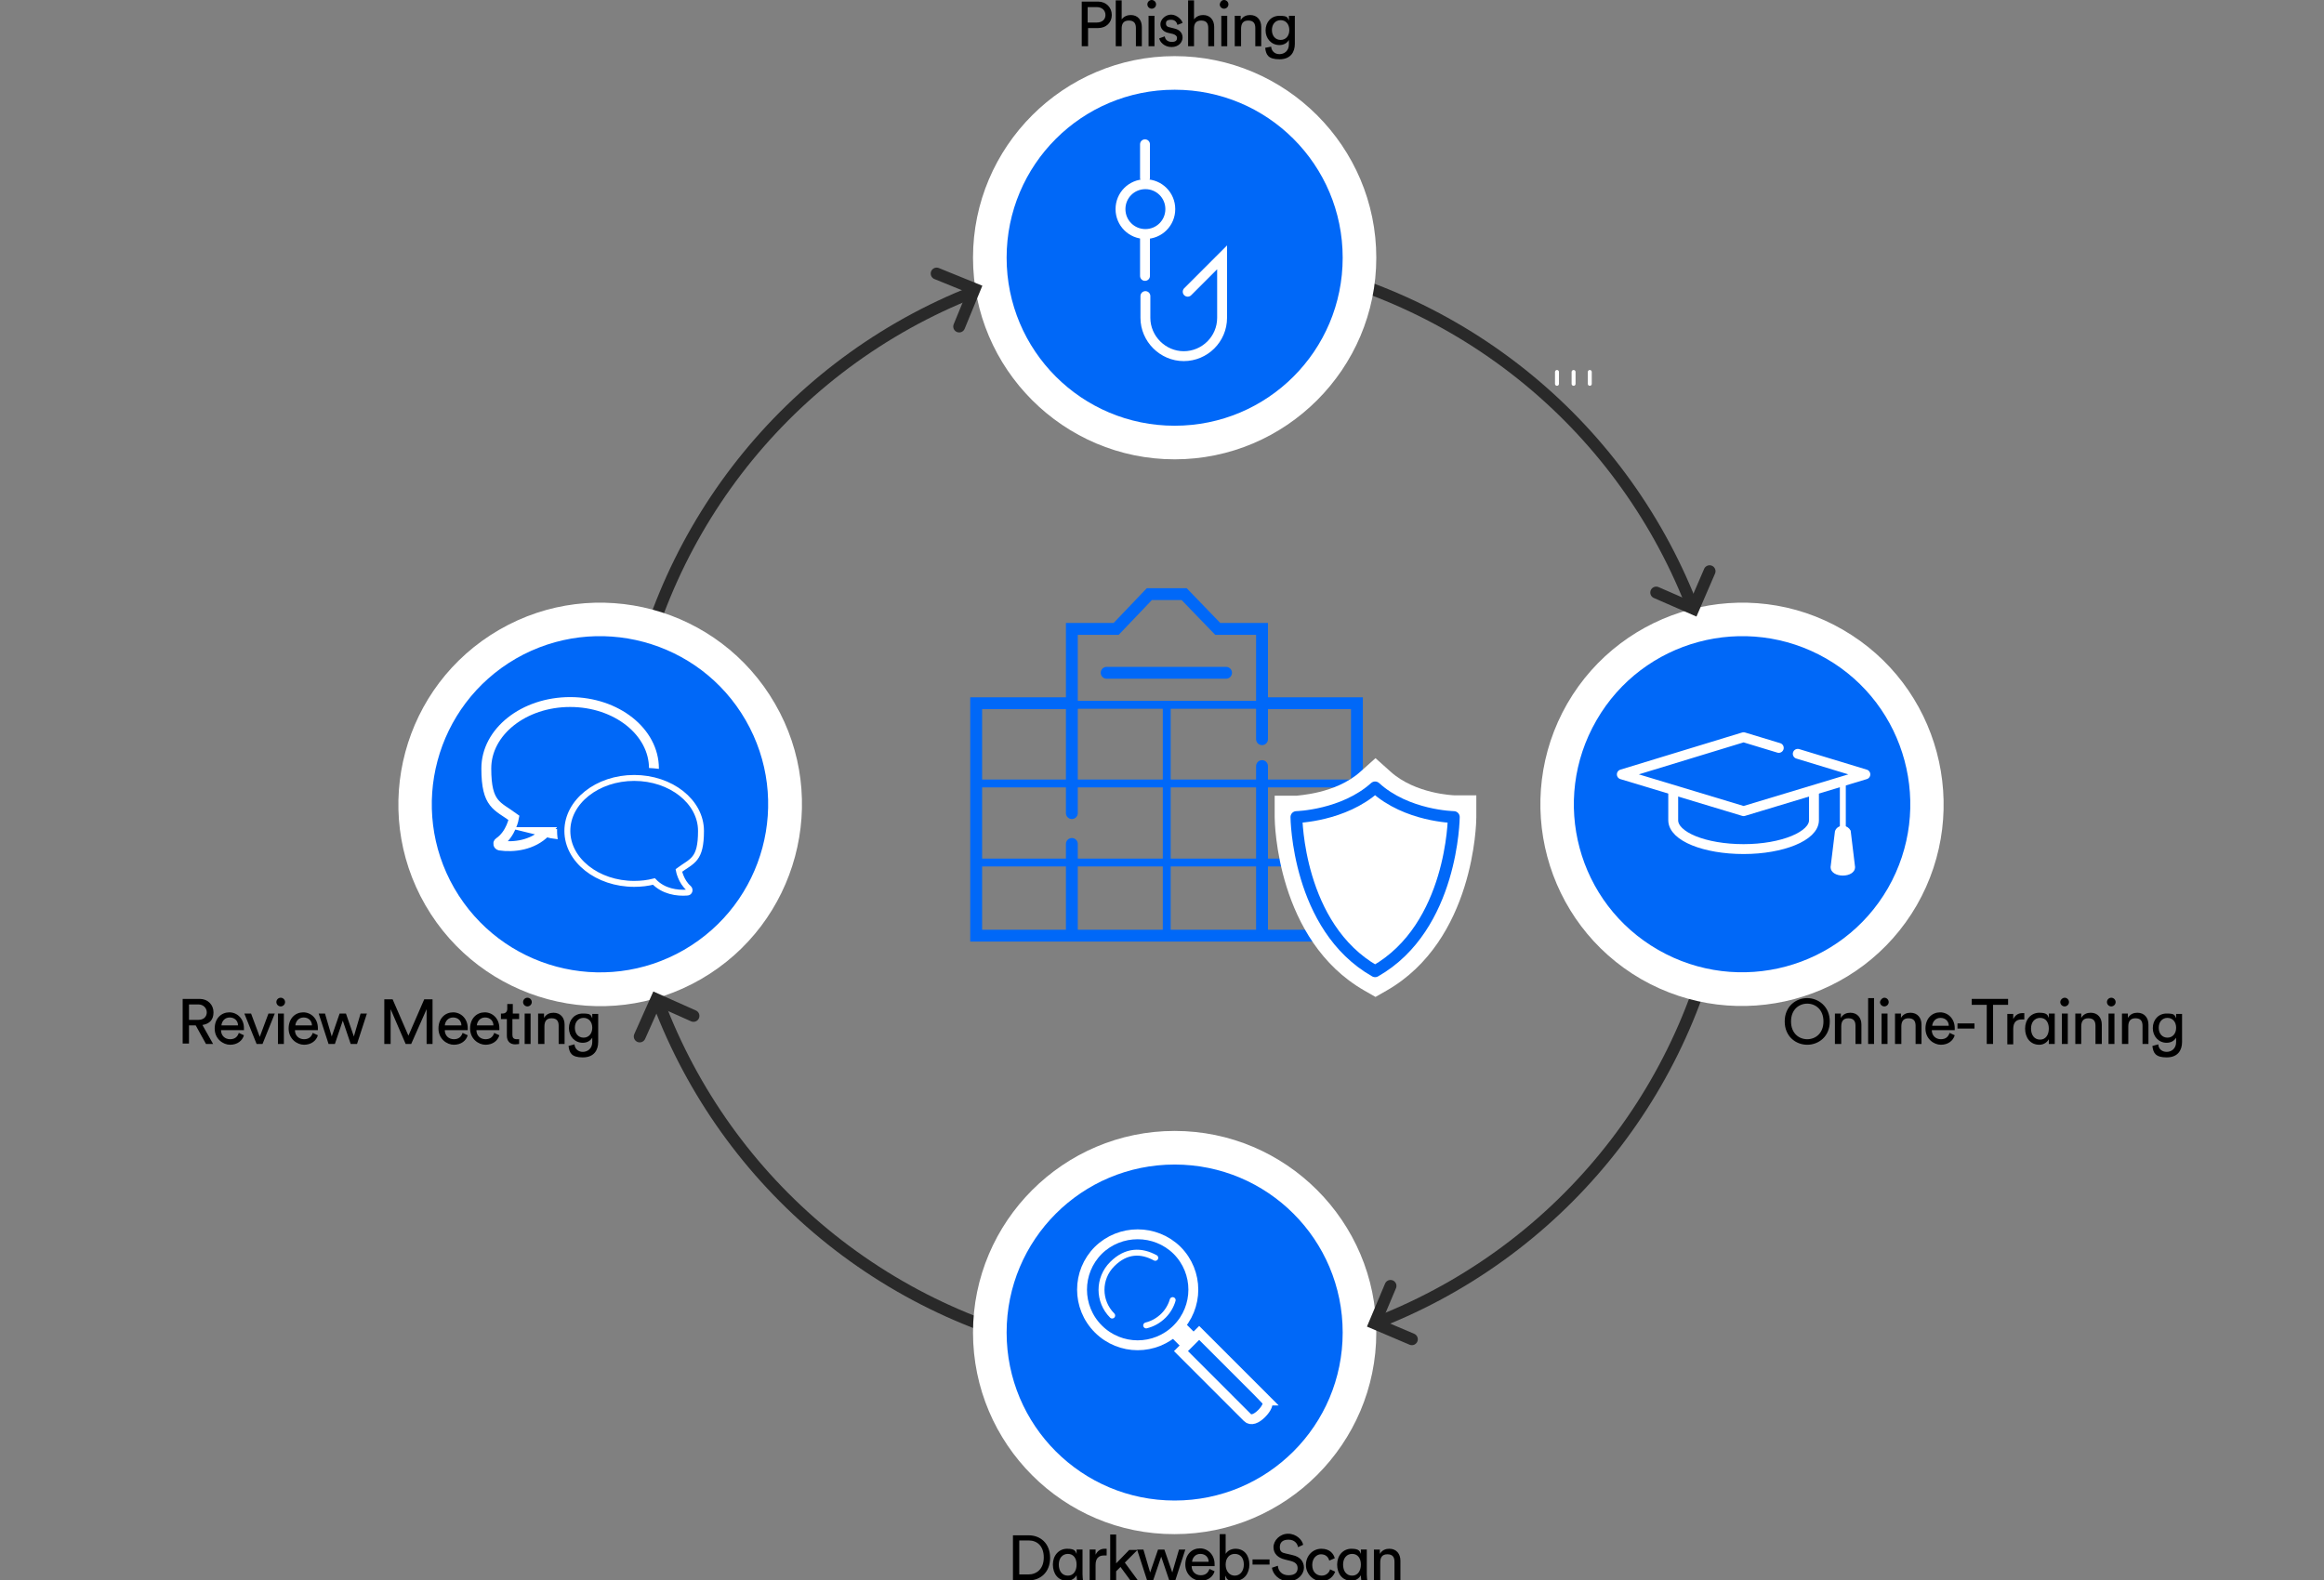 <?xml version="1.0" encoding="UTF-8"?>
<svg id="Ebene_1" xmlns="http://www.w3.org/2000/svg" version="1.1" viewBox="0 0 587.8 399.7">
  <rect x="0" y="0" width="587.8" height="399.7" fill="#808080" stroke="none"/>
  <!-- Generator: Adobe Illustrator 29.4.0, SVG Export Plug-In . SVG Version: 2.1.0 Build 152)  -->
  <defs>
    <style>
      .st0, .st1, .st2, .st3, .st4, .st5, .st6, .st7, .st8, .st9, .st10 {
        fill: none;
      }

      .st0, .st4, .st6, .st10 {
        stroke-width: 3px;
      }

      .st0, .st5, .st6, .st10 {
        stroke: #0068f8;
      }

      .st0, .st8 {
        stroke-linejoin: round;
      }

      .st1 {
        stroke-width: 5px;
      }

      .st1, .st2, .st3, .st4, .st5, .st6, .st7, .st9, .st10 {
        stroke-miterlimit: 10;
      }

      .st1, .st2, .st3, .st7, .st8, .st9 {
        stroke: #fff;
      }

      .st2 {
        stroke-width: 1.5px;
      }

      .st2, .st4, .st5, .st6, .st7, .st8, .st9 {
        stroke-linecap: round;
      }

      .st4 {
        stroke: #292929;
      }

      .st5 {
        stroke-width: 2px;
      }

      .st11 {
        fill: #0068f8;
      }

      .st12 {
        fill: #fff;
      }

      .st7, .st8 {
        stroke-width: 2.5px;
      }
    </style>
  </defs>
  <circle class="st4" cx="297.5" cy="204.1" r="140"/>
  <path d="M49.5,259.4h-1.7v4.6h-1.6v-11.3h4.3c2.1,0,3.5,1.5,3.5,3.4s-1,2.9-2.8,3.2l2.7,4.8h-1.8l-2.6-4.7ZM50.2,258c1.3,0,2.1-.8,2.1-1.9s-.9-2-2.1-2h-2.4v3.9h2.4Z"/>
  <path d="M61.7,261.9c-.4,1.4-1.7,2.4-3.5,2.4s-3.9-1.5-3.9-4.1,1.7-4.1,3.7-4.1,3.7,1.6,3.7,4v.5h-5.8c0,1.4,1,2.3,2.3,2.3s1.9-.7,2.2-1.6l1.3.6ZM60.2,259.4c0-1.1-.8-2-2.1-2s-2,1-2.1,2h4.2Z"/>
  <path d="M66.4,264.1h-1.5l-3.1-7.7h1.7l2.2,5.9,2.2-5.9h1.6l-3.1,7.7Z"/>
  <path d="M71,252.4c.6,0,1.1.5,1.1,1.1s-.5,1.1-1.1,1.1-1.1-.5-1.1-1.1.5-1.1,1.1-1.1ZM70.3,264.1v-7.7h1.5v7.7h-1.5Z"/>
  <path d="M80.4,261.9c-.4,1.4-1.7,2.4-3.5,2.4s-3.9-1.5-3.9-4.1,1.7-4.1,3.7-4.1,3.7,1.6,3.7,4v.5h-5.8c0,1.4,1,2.3,2.3,2.3s1.9-.7,2.2-1.6l1.3.6ZM78.9,259.4c0-1.1-.8-2-2.1-2s-2,1-2.1,2h4.2Z"/>
  <path d="M87.5,256.4l2,5.8,1.7-5.8h1.6l-2.5,7.7h-1.6l-2-5.9-2,5.9h-1.6l-2.5-7.7h1.6l1.7,5.8,2-5.8h1.6Z"/>
  <path d="M107.9,264.1v-8.8l-3.9,8.8h-1.4l-3.8-8.8v8.8h-1.6v-11.3h2.1l4,9.2,4-9.2h2.1v11.3h-1.5Z"/>
  <path d="M118.3,261.9c-.4,1.4-1.7,2.4-3.5,2.4s-3.9-1.5-3.9-4.1,1.7-4.1,3.7-4.1,3.7,1.6,3.7,4v.5h-5.8c0,1.4,1,2.3,2.3,2.3s1.9-.7,2.2-1.6l1.3.6ZM116.7,259.4c0-1.1-.8-2-2.1-2s-2,1-2.1,2h4.2Z"/>
  <path d="M126.3,261.9c-.4,1.4-1.7,2.4-3.5,2.4s-3.9-1.5-3.9-4.1,1.7-4.1,3.7-4.1,3.7,1.6,3.7,4v.5h-5.8c0,1.4,1,2.3,2.3,2.3s1.9-.7,2.2-1.6l1.3.6ZM124.8,259.4c0-1.1-.8-2-2.1-2s-2,1-2.1,2h4.2Z"/>
  <path d="M129.6,256.4h1.7v1.4h-1.7v4c0,.7.3,1.1,1.1,1.1s.5,0,.6-.1v1.3c-.1,0-.5.1-1,.1-1.3,0-2.1-.8-2.1-2.2v-4.2h-1.5v-1.4h.4c.8,0,1.2-.5,1.2-1.2v-1.2h1.4v2.4h-.1Z"/>
  <path d="M133.4,252.4c.6,0,1.1.5,1.1,1.1s-.5,1.1-1.1,1.1-1.1-.5-1.1-1.1c0-.6.5-1.1,1.1-1.1ZM132.7,264.1v-7.7h1.5v7.7h-1.5Z"/>
  <path d="M137.6,264.1h-1.5v-7.7h1.5v1.1c.6-1,1.5-1.3,2.4-1.3,1.8,0,2.8,1.3,2.8,3v4.9h-1.5v-4.6c0-1.1-.4-1.9-1.8-1.9s-1.8.9-1.8,2.1v4.4h0Z"/>
  <path d="M145.3,264.2c.1,1.1.9,1.9,2.1,1.9s2.4-.8,2.4-2.5v-1.1c-.4.7-1.2,1.3-2.4,1.3-2,0-3.5-1.6-3.5-3.7s1.4-3.7,3.5-3.7,2,.4,2.4,1.2v-1.1h1.5v7.1c0,2-1,3.9-3.9,3.9s-3.4-1.2-3.6-2.9l1.5-.4ZM149.8,260c0-1.5-.9-2.5-2.2-2.5s-2.2,1-2.2,2.5.9,2.5,2.2,2.5,2.2-1,2.2-2.5Z"/>
  <line class="st5" x1="246.7" y1="198.2" x2="343.4" y2="198.2"/>
  <line class="st5" x1="268.2" y1="178.3" x2="319.4" y2="178.3"/>
  <line class="st5" x1="246.7" y1="218.2" x2="343.4" y2="218.2"/>
  <polygon class="st10" points="319.2 177.9 319.2 159.1 308 159.1 299.5 150.3 290.7 150.3 282.3 159.1 271.1 159.1 271.1 177.9 246.9 177.9 246.9 236.7 271.3 236.7 271.3 236.7 295.7 236.7 324.4 236.7 324.4 236.7 343.2 236.7 343.2 177.9 319.2 177.9"/>
  <line class="st6" x1="271.1" y1="213.5" x2="271.1" y2="236.6"/>
  <line class="st6" x1="271.1" y1="177.8" x2="271.1" y2="205.7"/>
  <line class="st5" x1="295.1" y1="178.5" x2="295.1" y2="235.7"/>
  <line class="st6" x1="319.2" y1="177.8" x2="319.2" y2="187"/>
  <line class="st6" x1="319.2" y1="193.8" x2="319.2" y2="236.6"/>
  <line class="st6" x1="279.9" y1="170.2" x2="310.1" y2="170.2"/>
  <path class="st12" d="M345.1,250.6c-22.2-12.7-22.7-42.6-22.7-43.8v-5.5h5.5c.1-.1,9.9-.4,16.2-6.1l3.8-3.4,3.8,3.4c6.3,5.7,16.1,6,16.2,6h5.5v5.6c0,1.3-.5,31.1-22.7,43.8l-2.8,1.6-2.8-1.6Z"/>
  <path class="st0" d="M347.8,245.7c19.7-11.2,19.9-39,19.9-39,0,0-11.9-.2-19.9-7.5-8,7.2-19.9,7.5-19.9,7.5,0,0,.2,27.8,19.9,39Z"/>
  <path class="st12" d="M246.1,65.2c0-28.1,22.9-51,51-51s51,22.9,51,51-22.9,51-51,51-51-22.9-51-51"/>
  <path class="st11" d="M297.1,107.7c-23.5,0-42.5-19-42.5-42.5s19-42.5,42.5-42.5,42.5,19,42.5,42.5-19,42.5-42.5,42.5"/>
  <path class="st12" d="M246.1,337.1c0-28.1,22.9-51,51-51s51,22.9,51,51-22.9,51-51,51c-28.1.1-51-22.8-51-51"/>
  <path class="st11" d="M297.1,379.6c-23.5,0-42.5-19-42.5-42.5s19-42.5,42.5-42.5,42.5,19,42.5,42.5-19,42.5-42.5,42.5"/>
  <line class="st7" x1="289.6" y1="45" x2="289.6" y2="36.5"/>
  <line class="st7" x1="289.6" y1="69.8" x2="289.6" y2="59.5"/>
  <path class="st7" d="M300.4,73.8l8.7-8.7v15.3c0,5.4-4.4,9.7-9.7,9.7s-9.7-4.4-9.7-9.7v-5.5"/>
  <path class="st7" d="M296,52.9c0,3.5-2.8,6.3-6.3,6.3s-6.3-2.8-6.3-6.3,2.8-6.3,6.3-6.3c3.5,0,6.3,2.8,6.3,6.3Z"/>
  <path class="st12" d="M466.1,159.3c24.4,14.1,32.7,45.3,18.7,69.7-14.1,24.4-45.3,32.7-69.7,18.7-24.4-14.1-32.7-45.3-18.7-69.7,14.1-24.4,45.4-32.8,69.7-18.7"/>
  <path class="st11" d="M403.8,182.2c11.7-20.3,37.7-27.3,58.1-15.6,20.3,11.7,27.3,37.7,15.6,58.1-11.7,20.3-37.7,27.3-58.1,15.6-20.4-11.7-27.4-37.7-15.6-58.1"/>
  <path class="st12" d="M468.7,219.4c0,.9-1.1,1.6-2.6,1.6s-2.6-.7-2.6-1.6l1.1-9c.2-.6.8-1,1.5-1s1.2.4,1.5.9l1.1,9.1Z"/>
  <path class="st3" d="M468.7,219.4c0,.9-1.1,1.6-2.6,1.6s-2.6-.7-2.6-1.6l1.1-9c.2-.6.8-1,1.5-1s1.2.4,1.5.9l1.1,9.1Z"/>
  <polyline class="st8" points="454.7 190.7 471.8 195.9 441 205.2 410.2 195.9 441 186.5 449.9 189.2"/>
  <path class="st7" d="M423.2,200v7.5c0,4.1,8,7.3,17.8,7.3s17.8-3.3,17.8-7.3v-7.4"/>
  <line class="st2" x1="466.1" y1="197.4" x2="466.1" y2="210.5"/>
  <path class="st12" d="M177.3,247.7c-24.4,14.1-55.6,5.7-69.7-18.7s-5.7-55.6,18.7-69.7c24.4-14.1,55.6-5.7,69.7,18.7,14.1,24.3,5.7,55.6-18.7,69.7"/>
  <path class="st11" d="M188.6,182.2c11.7,20.3,4.8,46.3-15.6,58.1-20.3,11.7-46.3,4.8-58.1-15.6-11.7-20.3-4.8-46.3,15.6-58.1,20.4-11.7,46.4-4.7,58.1,15.6"/>
  <path class="st7" d="M138,210.5c2,.5,4,.7,6.2.7,11.7,0,21.2-7.5,21.2-16.8s-9.5-16.8-21.2-16.8-21.2,7.5-21.2,16.8,2.8,9.4,7,12.5c0,0-.7,4.1-3.8,6.2-.3.2-.2.7.2.8,3.4.5,8.3,0,11.6-3.4Z"/>
  <path class="st11" d="M172.8,228.4c-1.9,0-5.2-.4-8.1-2.6-1.4.3-2.8.4-4.3.4-10.7,0-19.5-7.2-19.5-16s8.7-16,19.5-16,9.9,1.6,13.6,4.5c3.8,3,5.9,7.1,5.9,11.5s-1.9,7.9-5.2,10.9c.4.8,1,1.8,1.9,2.2l6.3,3.1-6.9,1.6c-1,.3-2.1.4-3.2.4"/>
  <path class="st2" d="M165.4,223c-1.6.4-3.2.6-5,.6-9.3,0-16.9-6-16.9-13.4s7.6-13.4,16.9-13.4,16.9,6,16.9,13.4-2.2,7.5-5.6,10c0,0,.5,2.8,2.5,4.5.4.4.2,1.1-.4,1.1-2.6.2-6-.3-8.4-2.8Z"/>
  <polyline class="st4" points="357.1 338.8 347.7 334.8 351.7 325.3"/>
  <polyline class="st4" points="236.9 69.2 246.5 73.1 242.6 82.6"/>
  <path d="M275.2,7.1v4.6h-1.6V.4h4.1c2.1,0,3.5,1.5,3.5,3.4s-1.4,3.3-3.5,3.3c0,0-2.5,0-2.5,0ZM277.4,5.7c1.4,0,2.2-.8,2.2-1.9s-.8-2-2.2-2h-2.3v3.9h2.3Z"/>
  <path d="M283.7,11.7h-1.5V.1h1.5v4.8c.6-.8,1.5-1.1,2.3-1.1,1.8,0,2.8,1.3,2.8,3v4.9h-1.5v-4.6c0-1.1-.4-1.9-1.8-1.9s-1.8.9-1.8,2v4.5Z"/>
  <path d="M291.3,0c.6,0,1.1.5,1.1,1.1s-.5,1.1-1.1,1.1-1.1-.5-1.1-1.1c0-.6.5-1.1,1.1-1.1ZM290.5,11.7v-7.7h1.5v7.7h-1.5Z"/>
  <path d="M294.6,9.2c.1.8.7,1.4,1.8,1.4s1.3-.5,1.3-1-.4-.8-1-1l-1.3-.3c-1.2-.3-1.9-1.1-1.9-2.2s1.2-2.4,2.7-2.4,2.8,1.4,2.9,2.1l-1.3.5c-.1-.4-.4-1.3-1.6-1.3s-1.3.5-1.3,1,.3.8.9.9l1.2.3c1.4.3,2.1,1.2,2.1,2.3s-.9,2.4-2.8,2.4-3-1.4-3.1-2.2l1.4-.5Z"/>
  <path d="M302,11.7h-1.5V.1h1.5v4.8c.6-.8,1.5-1.1,2.3-1.1,1.8,0,2.8,1.3,2.8,3v4.9h-1.5v-4.6c0-1.1-.4-1.9-1.8-1.9s-1.8.9-1.8,2v4.5Z"/>
  <path d="M309.6,0c.6,0,1.1.5,1.1,1.1s-.5,1.1-1.1,1.1-1.1-.5-1.1-1.1c.1-.6.5-1.1,1.1-1.1ZM308.9,11.7v-7.7h1.5v7.7h-1.5Z"/>
  <path d="M313.8,11.7h-1.5v-7.7h1.5v1.1c.6-1,1.5-1.3,2.4-1.3,1.8,0,2.8,1.3,2.8,3v4.9h-1.5v-4.6c0-1.1-.4-1.9-1.8-1.9s-1.8.9-1.8,2.1v4.4h-.1Z"/>
  <path d="M321.5,11.8c.1,1.1.9,1.9,2.1,1.9s2.4-.8,2.4-2.5v-1.1c-.4.7-1.2,1.3-2.4,1.3-2,0-3.5-1.6-3.5-3.7s1.4-3.7,3.5-3.7,2,.4,2.4,1.2v-1.2h1.5v7.1c0,2-1,3.9-3.9,3.9s-3.4-1.2-3.6-2.9l1.5-.3ZM326.1,7.6c0-1.5-.9-2.5-2.2-2.5s-2.2,1-2.2,2.5.9,2.5,2.2,2.5,2.2-1,2.2-2.5Z"/>
  <path class="st11" d="M287.8,345.5c-5.1,0-10-2-13.6-5.6s-5.6-8.5-5.6-13.6,2-10,5.6-13.6,8.5-5.6,13.6-5.6,10,2,13.6,5.6,5.6,8.5,5.6,13.6-2,10-5.6,13.6-8.5,5.6-13.6,5.6"/>
  <path class="st7" d="M297.7,316.3c5.5,5.5,5.5,14.4,0,19.9s-14.4,5.5-19.9,0-5.5-14.4,0-19.9c5.5-5.4,14.4-5.4,19.9,0Z"/>
  <path class="st2" d="M296.6,328.9c-.4,1.4-1.2,2.8-2.3,3.9-1.3,1.3-2.8,2.1-4.4,2.5"/>
  <path class="st2" d="M281.3,332.8c-3.6-3.6-3.6-9.4,0-13s7.4-3.5,10.9-1.6"/>
  <line class="st1" x1="298" y1="336.5" x2="301.3" y2="339.8"/>
  <path class="st7" d="M320.4,354.3c.6.6,0,2-1.3,3.3s-2.7,1.9-3.6,1l-16.8-16.8,4.6-4.6,17.1,17.1Z"/>
  <polyline class="st4" points="161.8 262.2 166 252.8 175.4 257"/>
  <path d="M457.1,252.5c2.8,0,5.7,2.1,5.7,5.9s-2.8,5.9-5.7,5.9-5.7-2.1-5.7-5.9,2.8-5.9,5.7-5.9ZM457.1,262.9c2.1,0,4.1-1.5,4.1-4.5s-2-4.5-4.1-4.5-4.1,1.5-4.1,4.5,2,4.5,4.1,4.5Z"/>
  <path d="M465.6,264.1h-1.5v-7.7h1.5v1.1c.6-1,1.5-1.3,2.4-1.3,1.8,0,2.8,1.3,2.8,3v4.9h-1.5v-4.6c0-1.1-.4-1.9-1.8-1.9s-1.8.9-1.8,2.1v4.4h-.1Z"/>
  <path d="M472.5,264.1v-11.6h1.5v11.6h-1.5Z"/>
  <path d="M476.6,252.4c.6,0,1.1.5,1.1,1.1s-.5,1.1-1.1,1.1-1.1-.5-1.1-1.1c.1-.6.6-1.1,1.1-1.1ZM475.9,264.1v-7.7h1.5v7.7h-1.5Z"/>
  <path d="M480.8,264.1h-1.5v-7.7h1.5v1.1c.6-1,1.5-1.3,2.4-1.3,1.8,0,2.8,1.3,2.8,3v4.9h-1.5v-4.6c0-1.1-.4-1.9-1.8-1.9s-1.8.9-1.8,2.1v4.4h-.1Z"/>
  <path d="M494.4,261.9c-.4,1.4-1.7,2.4-3.5,2.4s-3.9-1.5-3.9-4.1,1.7-4.1,3.7-4.1,3.7,1.6,3.7,4v.5h-5.8c0,1.4,1,2.3,2.3,2.3s1.9-.7,2.2-1.6l1.3.6ZM492.9,259.5c0-1.1-.8-2-2.1-2s-2,1-2.1,2h4.2Z"/>
  <path d="M495.1,260.2v-1.3h4.3v1.3h-4.3Z"/>
  <path d="M504.1,254.2v9.9h-1.6v-9.9h-3.8v-1.5h9.2v1.5h-3.8Z"/>
  <path d="M512,257.9h-.7c-1.3,0-2.1.7-2.1,2.4v3.9h-1.5v-7.7h1.5v1.3c.6-1.2,1.5-1.5,2.3-1.5h.5v1.6h0Z"/>
  <path d="M518.2,262.9c-.4.7-1.2,1.4-2.4,1.4-2.3,0-3.6-1.8-3.6-4.1s1.5-4,3.6-4,2.1.7,2.4,1.3v-1.1h1.5v6.3c0,.7,0,1.3,0,1.4h-1.5c0-.2,0-.6,0-1v-.2ZM516,263c1.4,0,2.2-1.2,2.2-2.8s-.8-2.7-2.2-2.7-2.3,1.1-2.3,2.7.8,2.8,2.3,2.8Z"/>
  <path d="M522.2,252.4c.6,0,1.1.5,1.1,1.1s-.5,1.1-1.1,1.1-1.1-.5-1.1-1.1c0-.6.6-1.1,1.1-1.1ZM521.5,264.1v-7.7h1.5v7.7h-1.5Z"/>
  <path d="M526.4,264.1h-1.5v-7.7h1.5v1.1c.6-1,1.5-1.3,2.4-1.3,1.8,0,2.8,1.3,2.8,3v4.9h-1.6v-4.6c0-1.1-.4-1.9-1.8-1.9s-1.8.9-1.8,2.1v4.4Z"/>
  <path d="M534,252.4c.6,0,1.1.5,1.1,1.1s-.5,1.1-1.1,1.1-1.1-.5-1.1-1.1.5-1.1,1.1-1.1ZM533.3,264.1v-7.7h1.5v7.7h-1.5Z"/>
  <path d="M538.2,264.1h-1.5v-7.7h1.5v1.1c.6-1,1.5-1.3,2.4-1.3,1.8,0,2.8,1.3,2.8,3v4.9h-1.5v-4.6c0-1.1-.4-1.9-1.8-1.9s-1.8.9-1.8,2.1v4.4h-.1Z"/>
  <path d="M545.9,264.2c0,1.1.9,1.9,2.1,1.9s2.4-.8,2.4-2.5v-1.1c-.4.7-1.2,1.3-2.4,1.3-2,0-3.5-1.6-3.5-3.7s1.4-3.7,3.5-3.7,2,.4,2.4,1.2v-1.1h1.5v7.1c0,2-1,3.9-3.9,3.9s-3.4-1.2-3.6-2.9l1.5-.4ZM550.4,260c0-1.5-.9-2.5-2.2-2.5s-2.2,1-2.2,2.5.9,2.5,2.2,2.5,2.2-1,2.2-2.5Z"/>
  <path d="M256.2,399.7v-11.3h4c2.9,0,5.4,2,5.4,5.7s-2.5,5.7-5.4,5.7h-4ZM260.1,398.3c2.1,0,3.9-1.4,3.9-4.3s-1.7-4.3-3.8-4.3h-2.4v8.6h2.3Z"/>
  <path d="M272.3,398.5c-.4.7-1.2,1.4-2.4,1.4-2.3,0-3.6-1.8-3.6-4.1s1.5-4,3.6-4,2.1.7,2.4,1.3v-1.1h1.5v6.3c0,.7.1,1.3.1,1.4h-1.5c0-.2-.1-.6-.1-1v-.2ZM270.1,398.6c1.4,0,2.2-1.2,2.2-2.8s-.8-2.7-2.2-2.7-2.3,1.1-2.3,2.7c0,1.6.8,2.8,2.3,2.8Z"/>
  <path d="M279.9,393.5h-.7c-1.3,0-2.1.7-2.1,2.4v3.9h-1.5v-7.8h1.5v1.3c.6-1.2,1.5-1.5,2.3-1.5h.5v1.7h0Z"/>
  <path d="M284.5,395.3l3.3,4.5h-1.9l-2.5-3.4-1.1,1.1v2.3h-1.5v-11.6h1.5v7.3l3.3-3.4h2.1l-3.2,3.2Z"/>
  <path d="M294.5,392l2,5.8,1.7-5.8h1.6l-2.5,7.7h-1.6l-2-5.9-2,5.9h-1.6l-2.5-7.7h1.6l1.7,5.8,2-5.8h1.6Z"/>
  <path d="M307.2,397.5c-.4,1.4-1.7,2.4-3.5,2.4s-3.9-1.5-3.9-4.1,1.7-4.1,3.7-4.1,3.7,1.6,3.7,4v.5h-5.8c0,1.4,1,2.3,2.3,2.3s1.9-.7,2.2-1.6l1.3.6ZM305.7,395.1c0-1.1-.8-2-2.1-2s-2,1-2.1,2h4.2Z"/>
  <path d="M308.5,399.7v-11.6h1.5v5c.4-.7,1.3-1.3,2.5-1.3,2.3,0,3.5,1.8,3.5,4s-1.3,4.1-3.6,4.1-2-.5-2.5-1.3v1.1h-1.4ZM312.3,393.1c-1.3,0-2.3,1-2.3,2.7s1,2.8,2.3,2.8,2.3-1.1,2.3-2.8-.9-2.7-2.3-2.7Z"/>
  <path d="M316.8,395.8v-1.3h4.3v1.3h-4.3Z"/>
  <path d="M328.3,391.4c-.1-.8-.8-1.9-2.4-1.9s-2.2.8-2.2,1.9.5,1.4,1.5,1.6l1.7.4c1.9.4,2.9,1.6,2.9,3.2s-1.5,3.4-3.9,3.4-4-1.8-4.2-3.4l1.5-.5c.1,1.3,1,2.4,2.7,2.4s2.3-.8,2.3-1.8-.6-1.5-1.7-1.8l-1.6-.4c-1.6-.4-2.8-1.4-2.8-3.1s1.6-3.4,3.7-3.4,3.6,1.6,3.8,2.8l-1.3.6Z"/>
  <path d="M331.9,395.9c0,1.8,1.1,2.7,2.4,2.7s2-1,2.1-1.6l1.3.6c-.4,1.1-1.5,2.4-3.5,2.4s-3.9-1.8-3.9-4.1,1.7-4.1,3.9-4.1,3.1,1.3,3.4,2.4l-1.4.6c-.2-.8-.8-1.6-2.1-1.6-1,0-2.2.9-2.2,2.7Z"/>
  <path d="M344.2,398.5c-.4.7-1.2,1.4-2.4,1.4-2.3,0-3.6-1.8-3.6-4.1s1.5-4,3.6-4,2.1.7,2.4,1.3v-1.1h1.5v6.3c0,.7.1,1.3.1,1.4h-1.5c0-.2-.1-.6-.1-1v-.2ZM342,398.6c1.4,0,2.2-1.2,2.2-2.8s-.8-2.7-2.2-2.7-2.3,1.1-2.3,2.7.8,2.8,2.3,2.8Z"/>
  <path d="M349,399.7h-1.5v-7.7h1.5v1.1c.6-1,1.5-1.3,2.4-1.3,1.8,0,2.8,1.3,2.8,3v4.9h-1.5v-4.6c0-1.1-.4-1.9-1.8-1.9s-1.8.9-1.8,2.1v4.4h-.1Z"/>
  <polyline class="st4" points="432.4 144.5 428.3 154 418.9 149.9"/>
  <line class="st9" x1="393.8" y1="94.1" x2="393.8" y2="97.1"/>
  <line class="st9" x1="398" y1="94.1" x2="398" y2="97.1"/>
  <line class="st9" x1="402.1" y1="94.1" x2="402.1" y2="97.1"/>
</svg>